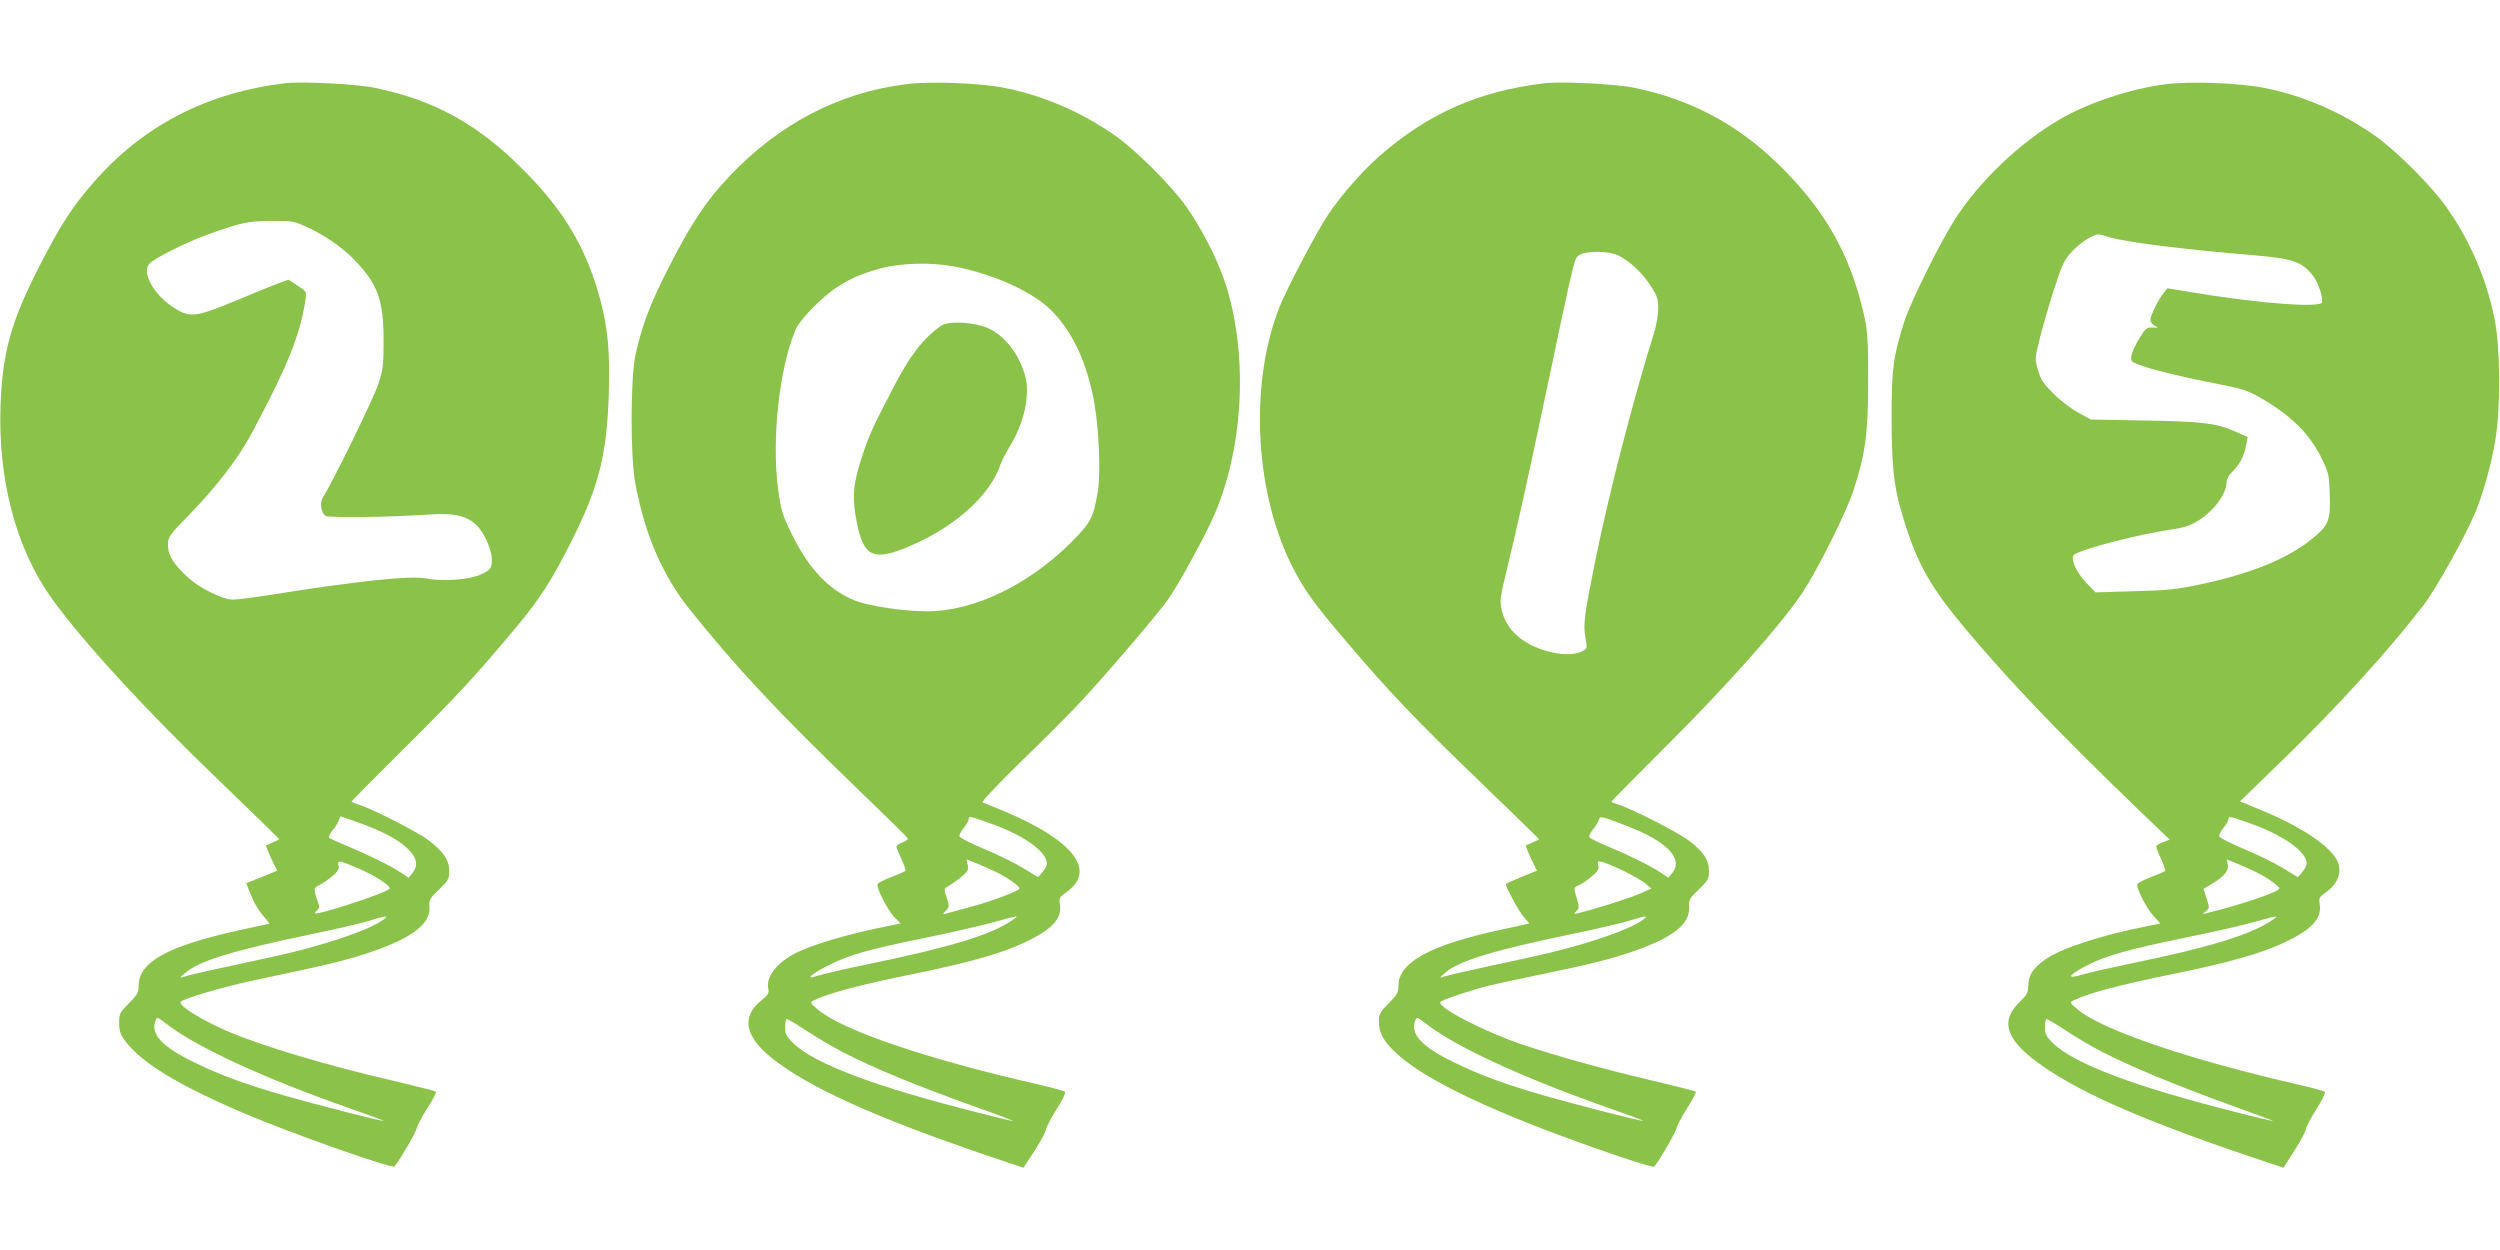<?xml version="1.0" standalone="no"?>
<!DOCTYPE svg PUBLIC "-//W3C//DTD SVG 20010904//EN"
 "http://www.w3.org/TR/2001/REC-SVG-20010904/DTD/svg10.dtd">
<svg version="1.0" xmlns="http://www.w3.org/2000/svg"
 width="1280pt" height="640pt" viewBox="0 0 1280 640"
 preserveAspectRatio="xMidYMid meet">
<g transform="translate(0,640) scale(0.1,-0.1)"
fill="#8bc34a" stroke="none">
<path d="M1460 5974 c-400 -48 -728 -217 -981 -508 -109 -124 -170 -219 -281
-436 -141 -276 -185 -435 -195 -700 -15 -385 79 -740 264 -997 155 -216 479
-569 852 -927 171 -165 311 -301 311 -303 0 -1 -16 -9 -35 -17 l-34 -15 15
-38 c9 -21 22 -50 30 -64 l13 -27 -79 -32 -79 -32 19 -49 c24 -59 45 -94 79
-131 13 -16 22 -28 19 -28 -3 0 -74 -15 -159 -34 -363 -81 -509 -162 -509
-283 0 -35 -7 -47 -50 -90 -47 -47 -50 -53 -50 -100 0 -39 6 -59 28 -89 82
-113 270 -228 609 -373 246 -105 762 -287 773 -273 27 32 112 178 114 196 2
12 26 58 54 102 28 43 48 82 44 85 -4 3 -99 27 -212 54 -343 79 -674 178 -850
253 -132 56 -257 133 -245 152 11 17 221 79 395 115 362 76 448 97 565 136
220 73 319 147 314 234 -3 38 1 45 49 91 48 46 52 54 52 95 0 56 -31 101 -110
160 -55 41 -281 156 -352 179 -21 6 -38 14 -38 16 0 3 125 129 279 282 265
263 354 360 562 608 123 148 182 239 283 439 142 282 184 447 193 762 6 213
-4 329 -43 476 -70 264 -187 461 -399 672 -230 230 -451 352 -754 415 -93 20
-374 34 -461 24z m97 -730 c97 -42 195 -109 259 -176 119 -124 148 -205 148
-413 0 -127 -3 -148 -28 -224 -24 -73 -236 -505 -281 -575 -19 -28 -13 -77 11
-97 14 -11 317 -8 539 7 120 8 184 -7 234 -54 44 -43 84 -137 79 -191 -3 -32
-8 -39 -53 -61 -58 -28 -199 -39 -281 -22 -76 17 -367 -14 -801 -84 -84 -13
-169 -24 -190 -24 -52 0 -170 58 -229 112 -76 70 -104 114 -104 166 0 44 3 48
113 161 129 132 246 283 311 404 185 344 254 513 280 693 6 41 5 42 -41 72
l-46 30 -56 -20 c-31 -12 -130 -52 -220 -90 -204 -84 -231 -87 -319 -28 -98
66 -157 176 -117 220 24 27 192 111 295 148 173 62 209 70 327 71 100 1 119
-2 170 -25z m274 -3054 c126 -45 206 -87 255 -134 50 -48 57 -87 25 -127 l-19
-23 -39 26 c-55 36 -164 90 -270 134 -48 20 -92 40 -97 44 -5 5 2 22 17 39 14
17 28 40 32 51 3 11 8 20 9 20 2 0 41 -14 87 -30z m-3 -233 c87 -37 175 -93
167 -107 -12 -20 -370 -138 -382 -126 -2 2 3 9 11 15 13 11 13 18 0 53 -19 55
-18 63 12 77 14 6 43 26 64 44 30 25 38 37 33 55 -7 29 1 28 95 -11z m137
-264 c-69 -54 -315 -137 -570 -192 -312 -67 -429 -93 -454 -102 -24 -8 -23 -6
9 21 69 60 246 114 635 195 122 25 257 56 300 69 96 29 106 30 80 9z m-1109
-538 c155 -119 504 -279 935 -430 101 -35 179 -64 173 -64 -18 -1 -340 82
-502 128 -211 61 -333 106 -468 172 -165 80 -224 144 -198 213 8 21 7 21 60
-19z"/>
<path d="M4640 5969 c-342 -42 -648 -201 -903 -469 -121 -127 -198 -243 -315
-473 -93 -181 -136 -296 -169 -447 -25 -119 -26 -522 0 -657 49 -261 140 -471
278 -643 238 -297 444 -518 849 -909 146 -141 267 -259 268 -264 2 -4 -10 -13
-27 -20 -17 -6 -31 -16 -31 -22 0 -5 11 -34 25 -63 14 -30 23 -57 21 -60 -2
-4 -34 -18 -71 -32 -37 -14 -70 -30 -72 -37 -7 -18 52 -134 87 -170 l31 -31
-58 -12 c-218 -43 -411 -101 -493 -147 -91 -51 -140 -121 -126 -177 5 -19 -3
-31 -38 -60 -102 -83 -82 -184 58 -295 187 -149 534 -305 1099 -497 l187 -63
57 87 c31 48 57 97 59 110 1 12 26 59 54 103 29 45 48 85 43 89 -4 4 -69 22
-143 39 -570 130 -1001 277 -1125 384 -37 32 -38 35 -20 44 70 36 229 79 520
138 274 56 444 104 560 159 142 67 193 122 182 195 -5 33 -3 38 31 62 158 109
44 262 -308 412 -58 24 -111 46 -119 48 -8 3 69 84 195 208 115 111 254 250
308 309 132 142 378 429 443 518 53 72 201 343 246 451 148 352 167 827 47
1184 -39 116 -120 274 -197 382 -74 105 -255 286 -360 360 -171 121 -371 208
-570 247 -124 25 -382 35 -503 19z m249 -934 c189 -36 387 -124 483 -214 115
-108 196 -279 232 -491 23 -134 32 -359 17 -445 -23 -138 -36 -161 -140 -265
-217 -216 -498 -350 -734 -350 -120 0 -299 27 -369 55 -133 53 -235 160 -324
340 -49 100 -55 121 -70 230 -34 253 6 620 89 816 21 52 138 171 212 218 80
51 121 68 225 97 103 28 257 32 379 9z m196 -2856 c160 -58 275 -141 275 -200
0 -10 -10 -30 -22 -44 l-23 -26 -81 49 c-45 27 -134 70 -199 97 -64 27 -119
55 -122 62 -3 7 7 27 21 44 14 17 26 37 26 45 0 17 2 17 125 -27z m18 -245
c58 -29 117 -71 117 -83 0 -12 -146 -67 -257 -96 -54 -15 -107 -29 -118 -32
-20 -6 -20 -5 -1 15 17 20 17 24 3 66 -15 45 -15 46 6 57 12 7 41 27 65 46 38
31 42 39 37 64 l-7 29 51 -20 c28 -11 75 -32 104 -46z m76 -248 c-105 -72
-315 -136 -727 -221 -123 -25 -241 -53 -263 -60 -71 -25 -40 6 52 52 105 54
201 81 504 143 132 27 287 63 345 79 131 36 133 36 89 7z m-862 -674 c171 -87
358 -164 688 -283 105 -37 186 -68 182 -69 -4 0 -81 18 -170 41 -534 134 -851
253 -959 361 -31 31 -38 45 -38 76 0 21 3 41 6 44 3 3 48 -22 99 -57 52 -34
138 -85 192 -113z"/>
<path d="M4820 4733 c-91 -62 -161 -152 -248 -321 -109 -210 -123 -242 -159
-352 -42 -127 -50 -195 -33 -296 33 -206 80 -239 247 -173 251 99 446 271 498
438 4 12 24 51 45 85 71 114 104 259 81 353 -30 117 -105 215 -195 254 -69 30
-200 37 -236 12z"/>
<path d="M7910 5974 c-338 -40 -594 -153 -845 -371 -86 -75 -197 -201 -263
-299 -56 -82 -213 -380 -251 -476 -158 -398 -126 -968 75 -1347 58 -110 105
-175 259 -356 222 -262 365 -412 684 -719 171 -165 311 -301 311 -303 0 -1
-16 -9 -35 -17 l-34 -15 15 -38 c9 -21 22 -50 30 -64 l13 -27 -79 -32 c-44
-18 -80 -34 -80 -37 0 -17 67 -140 91 -167 l29 -34 -22 -5 c-13 -3 -68 -16
-123 -27 -362 -78 -525 -167 -525 -287 0 -35 -7 -47 -50 -90 -44 -44 -50 -55
-50 -93 0 -59 23 -102 91 -164 126 -117 403 -257 814 -411 266 -99 498 -176
505 -168 27 32 112 179 114 197 2 12 26 58 54 102 28 43 48 82 44 85 -4 3 -99
27 -212 54 -233 54 -495 126 -673 186 -199 67 -439 191 -422 219 6 10 160 62
250 84 33 8 150 33 260 56 249 51 365 80 480 120 204 72 288 139 283 226 -2
37 3 45 50 90 47 45 52 55 52 93 0 58 -27 100 -103 157 -60 45 -284 159 -359
184 -21 6 -38 13 -38 15 0 3 132 136 293 297 306 306 573 606 684 771 79 119
223 407 262 524 62 188 76 292 76 563 0 215 -3 257 -22 340 -70 310 -204 544
-445 776 -209 201 -442 324 -727 384 -93 20 -374 34 -461 24z m378 -883 c59
-30 122 -90 164 -155 33 -51 38 -67 38 -115 0 -31 -9 -85 -20 -121 -113 -363
-234 -833 -304 -1180 -55 -271 -61 -319 -48 -388 9 -52 9 -53 -19 -67 -39 -21
-115 -19 -191 5 -120 37 -197 110 -219 206 -11 47 -9 64 29 220 48 197 97 417
182 819 164 779 160 759 183 777 32 25 155 25 205 -1z m47 -2922 c202 -78 286
-167 226 -240 l-19 -23 -39 26 c-54 36 -164 90 -270 134 -48 20 -91 41 -95 47
-4 6 4 23 17 39 13 15 27 37 30 48 8 24 7 24 150 -31z m-20 -229 c44 -22 94
-50 110 -64 l30 -25 -55 -25 c-49 -22 -237 -82 -315 -100 -28 -7 -29 -6 -14 9
15 15 15 22 3 62 -18 60 -18 58 12 72 14 6 43 26 64 44 31 26 38 37 33 56 -5
22 -4 23 23 17 16 -4 65 -25 109 -46z m100 -247 c-69 -54 -315 -137 -575 -193
-303 -65 -426 -93 -450 -101 -22 -8 -20 -5 10 21 69 60 246 114 635 195 122
25 257 56 300 69 96 29 106 30 80 9z m-1109 -538 c155 -119 500 -277 939 -431
99 -35 175 -63 169 -63 -18 -1 -340 82 -502 128 -211 61 -333 106 -468 172
-165 80 -224 144 -198 213 8 21 7 21 60 -19z"/>
<path d="M11090 5969 c-177 -22 -399 -95 -544 -180 -208 -122 -410 -315 -538
-514 -75 -117 -225 -420 -257 -518 -59 -187 -66 -240 -66 -507 1 -275 14 -369
81 -569 61 -184 133 -305 293 -496 238 -283 487 -543 908 -948 l142 -136 -34
-13 c-19 -6 -35 -17 -35 -23 0 -5 11 -34 25 -63 14 -30 23 -57 21 -60 -2 -4
-34 -18 -71 -32 -37 -14 -69 -30 -72 -37 -7 -18 46 -122 84 -164 l34 -37 -58
-12 c-250 -49 -453 -116 -535 -175 -61 -45 -82 -78 -83 -131 -1 -36 -7 -48
-47 -87 -95 -92 -69 -184 84 -299 198 -150 532 -298 1096 -489 l173 -58 56 87
c31 48 57 97 59 110 1 12 26 59 54 103 29 45 48 85 43 89 -4 4 -62 20 -128 35
-569 130 -1018 283 -1140 389 -37 31 -38 34 -20 43 70 36 229 79 520 138 274
56 444 104 560 159 142 67 193 122 182 195 -5 33 -3 38 31 62 52 36 77 85 68
135 -15 81 -167 190 -394 284 l-113 47 210 204 c284 274 563 582 732 804 65
86 210 347 263 472 39 94 83 250 102 369 28 167 26 472 -4 622 -41 205 -127
404 -249 575 -74 105 -255 286 -360 360 -171 121 -371 208 -570 247 -124 25
-382 35 -503 19z m-288 -784 c86 -25 358 -60 727 -91 206 -17 253 -32 309
-100 28 -34 52 -99 52 -140 0 -32 -307 -10 -659 48 l-134 22 -20 -25 c-27 -34
-67 -115 -67 -137 0 -10 10 -24 23 -30 20 -10 20 -11 -11 -9 -30 2 -36 -3 -67
-53 -19 -30 -38 -70 -41 -87 -6 -31 -4 -34 31 -48 53 -23 239 -68 406 -100
120 -23 156 -34 214 -67 157 -88 257 -185 318 -307 39 -79 42 -89 45 -186 5
-137 -4 -163 -83 -228 -128 -106 -313 -182 -579 -239 -120 -25 -170 -31 -339
-35 l-198 -6 -47 49 c-54 56 -85 129 -61 145 51 32 330 104 504 129 59 9 92
20 130 44 84 54 145 138 145 199 0 13 12 34 26 48 38 36 63 81 73 134 l9 47
-53 24 c-102 47 -171 56 -470 61 l-280 5 -65 36 c-36 19 -93 63 -127 97 -50
50 -65 72 -78 119 -17 57 -17 60 9 164 15 59 47 172 73 252 42 129 52 150 93
194 40 43 106 85 135 86 6 0 31 -7 57 -15z m733 -3006 c160 -58 275 -141 275
-200 0 -10 -10 -30 -22 -44 l-23 -26 -81 49 c-45 27 -134 70 -199 97 -64 27
-119 55 -122 62 -3 7 7 27 21 44 14 17 26 37 26 45 0 17 2 17 125 -27z m18
-245 c58 -29 117 -71 117 -83 0 -17 -203 -86 -375 -127 -20 -5 -20 -5 -1 10
19 15 19 18 4 66 l-16 49 42 25 c63 37 90 70 82 100 l-6 26 50 -20 c28 -11 74
-32 103 -46z m76 -248 c-104 -71 -319 -137 -704 -216 -110 -23 -228 -49 -263
-60 -78 -23 -77 -8 2 36 105 58 216 90 552 159 121 24 266 58 324 74 131 36
133 36 89 7z m-871 -669 c157 -81 389 -177 708 -292 99 -35 175 -64 171 -65
-4 0 -81 18 -170 41 -534 134 -851 253 -959 361 -31 31 -38 45 -38 76 0 21 3
41 6 44 3 3 47 -22 99 -57 51 -34 134 -83 183 -108z"/>
</g>
</svg>
